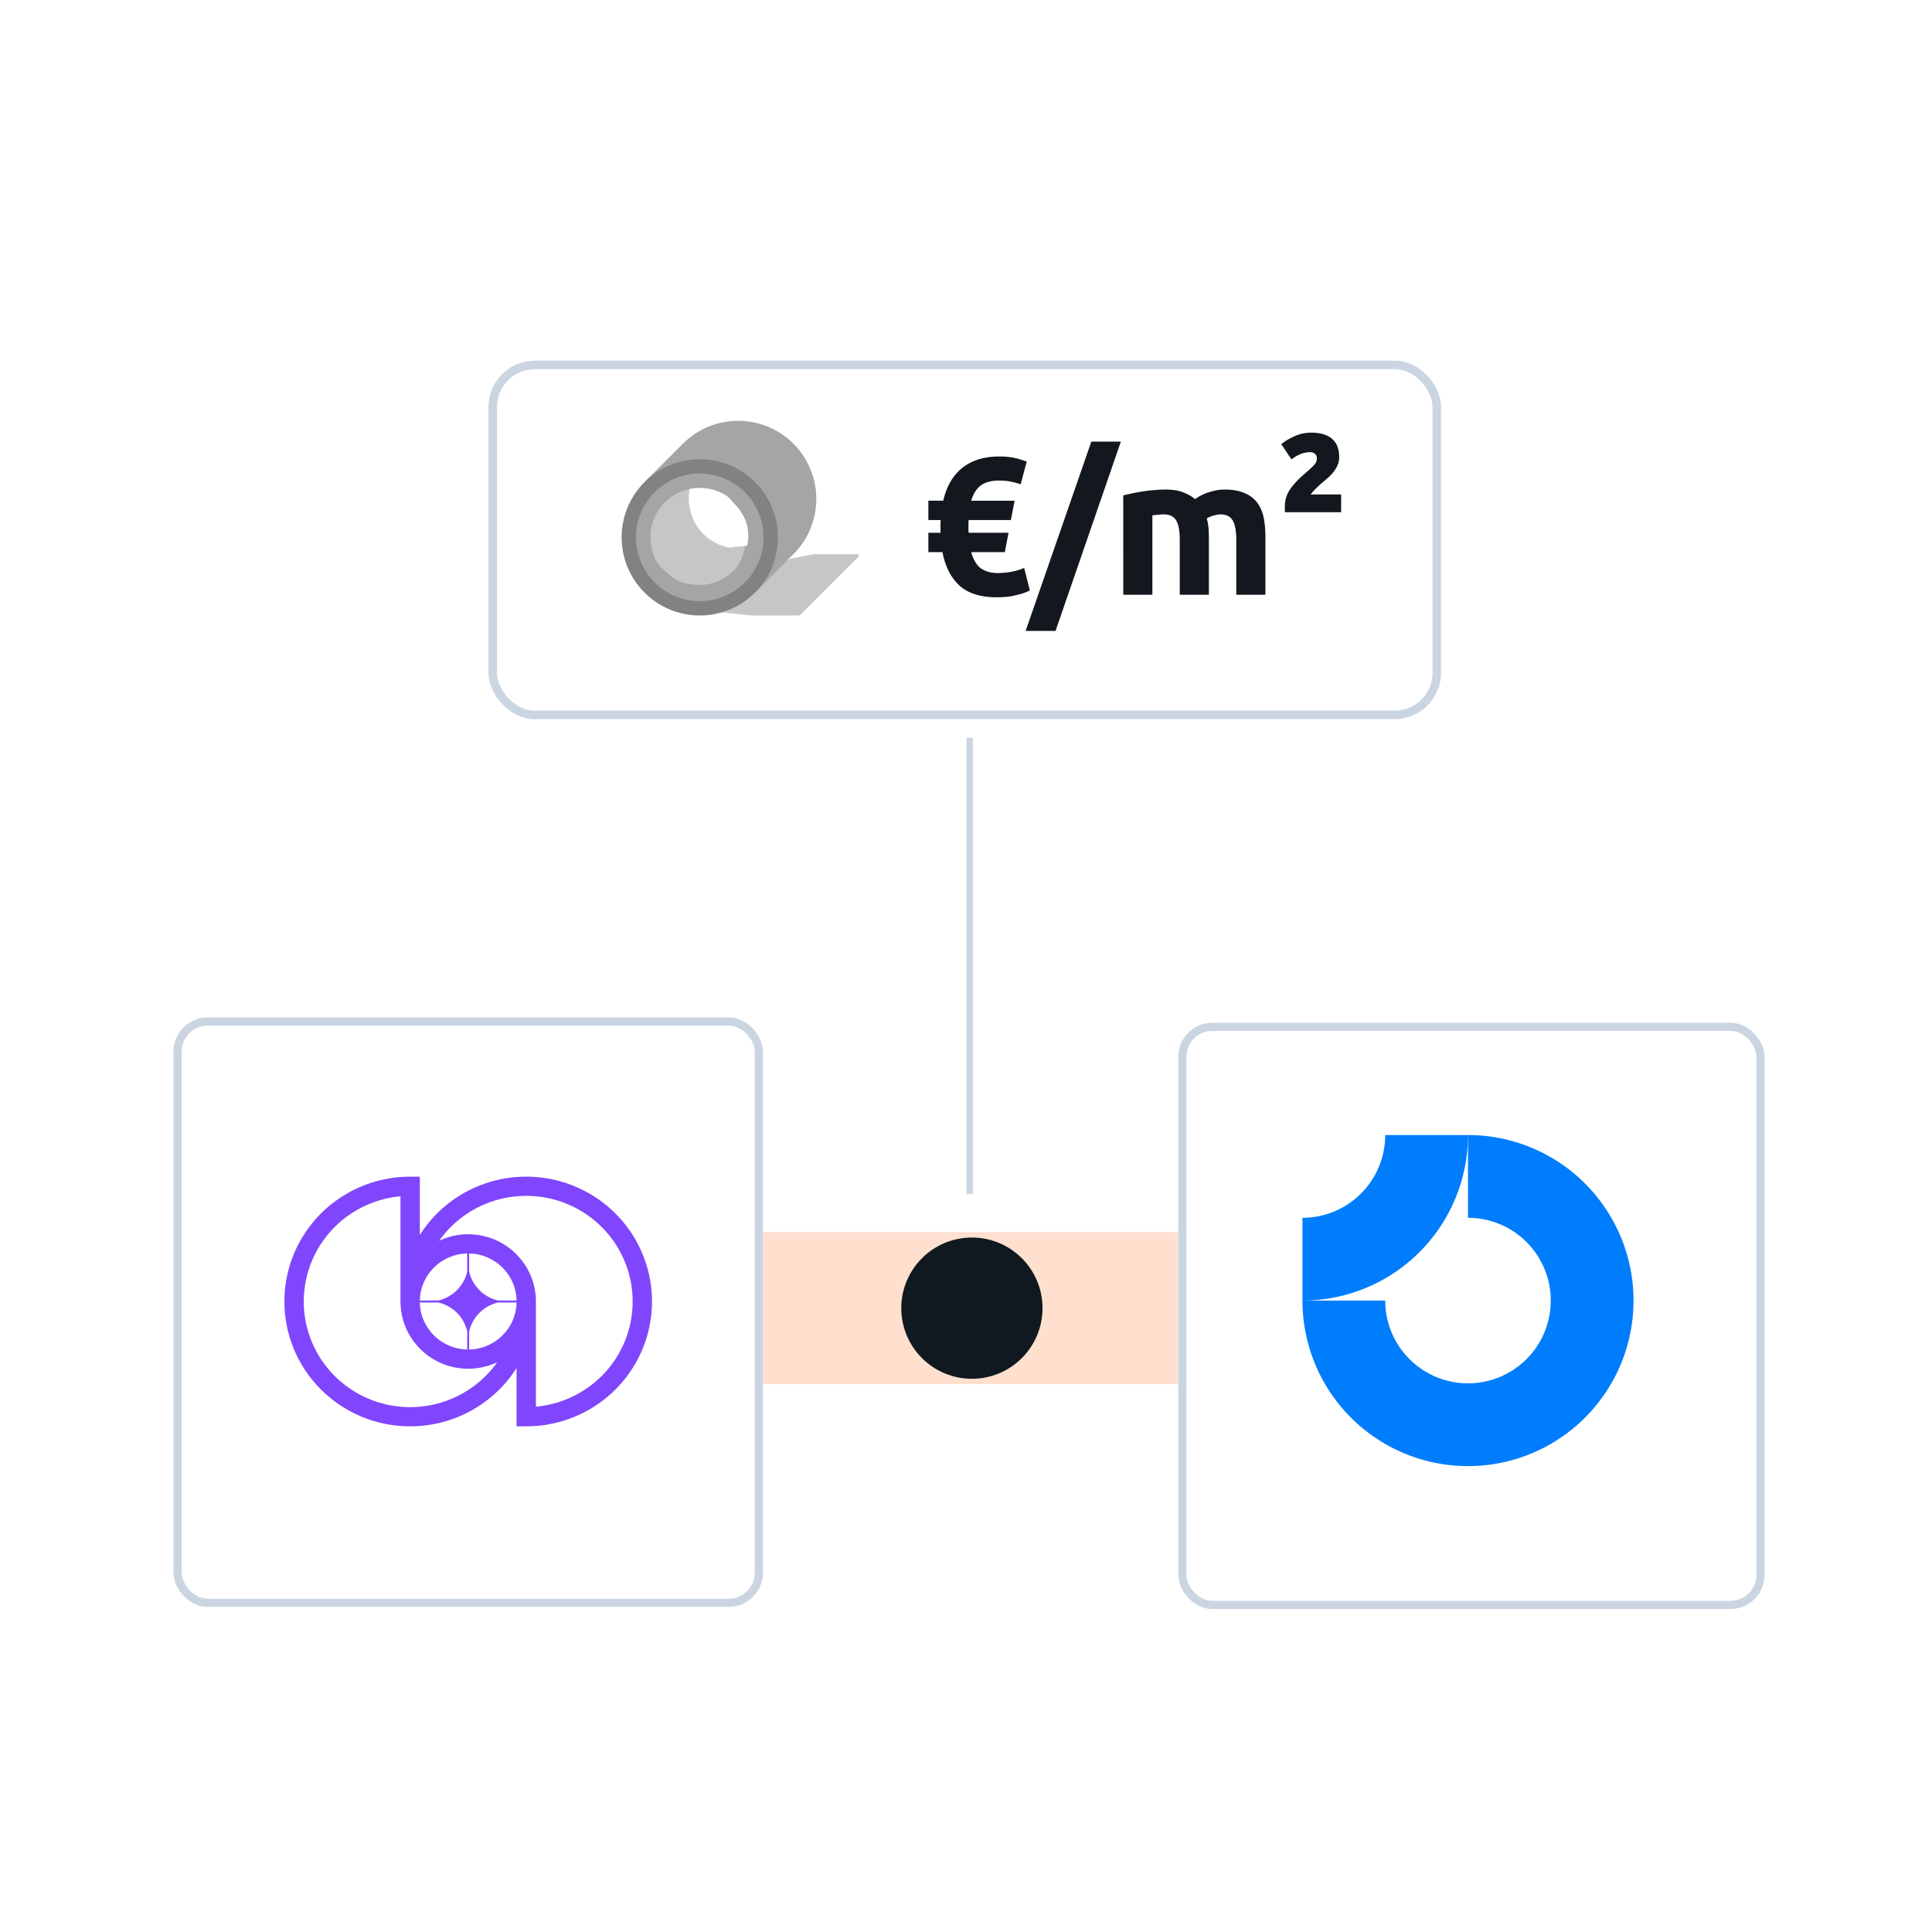 <svg xmlns="http://www.w3.org/2000/svg" fill="none" viewBox="0 0 300 300"><path fill="#fff" d="M0 0h300v300H0z"/><g filter="url(#a)"><rect width="147.914" height="55.667" x="75.851" y="53" fill="#fff" rx="7.206"/><rect width="146.592" height="54.344" x="76.512" y="53.661" stroke="#CBD5E2" stroke-width="1.322" rx="6.545"/></g><g clip-path="url(#b)"><path fill="#C6C6C6" d="m122.642 86.777 3.695-.72h6.843c.191 0 .287.232.152.367l-8.938 8.938a.718.718 0 0 1-.506.21h-7.077l-7.391-.76 13.222-8.035Z"/><path fill="#A5A5A5" d="m100.081 74.859 5.96-5.96c4.236-4.236 10.824-4.685 15.559-1.349.562.396.969 1.04 1.472 1.542 4.739 4.739 4.315 11.844-.423 16.583l-5.961 5.96-16.607-16.776Z"/><path fill="#A5A5A5" d="M123.201 68.898a12.173 12.173 0 0 0-1.602-1.348c3.337 4.735 2.888 11.323-1.348 15.558l-5.96 5.96 2.949 2.95 5.961-5.96c4.738-4.739 4.738-12.421 0-17.16Z"/><path fill="#828282" d="M108.661 95.573c6.701 0 12.133-5.433 12.133-12.134 0-6.701-5.432-12.133-12.133-12.133-6.702 0-12.134 5.432-12.134 12.133 0 6.701 5.432 12.134 12.134 12.134Z"/><path fill="#A5A5A5" d="M108.661 93.34a9.837 9.837 0 0 1-7.002-2.9c-3.861-3.86-3.861-10.143 0-14.004a9.837 9.837 0 0 1 7.002-2.9 9.838 9.838 0 0 1 7.002 2.9c3.861 3.86 3.861 10.143 0 14.004a9.839 9.839 0 0 1-7.002 2.9Z"/><path fill="#C6C6C6" d="M110.035 82.066c-1.622-1.621-2.443-3.455-2.465-5.447-.004-.287-.533-.388-.476-.69a7.616 7.616 0 0 0-3.857 2.086c-2.613 2.612-2.943 6.655-.993 9.63.283.431.893.852 1.272 1.231 1.449 1.45 3.015 1.94 5.064 1.94s3.829-.71 5.277-2.16c1.095-1.094 1.54-2.334 1.833-3.747-.482.094-.564-.5-1.066-.5-2.049 0-3.14-.894-4.589-2.343Z"/><path fill="#fff" d="M113.958 78.144c-.379-.379-.663-.843-1.1-1.13a7.62 7.62 0 0 0-4.197-1.247c-.533 0-1.058.054-1.568.16-.446 2.403.251 5.118 2.106 6.973A7.653 7.653 0 0 0 113.126 85c.491.098.847-.13 1.359-.13.502 0 1.061-.044 1.543-.138.509-2.449-.174-4.692-2.07-6.589Z"/></g><path fill="#13181E" d="M207.949 70.916c0 .445-.071.85-.213 1.214a4.34 4.34 0 0 1-.577 1.033 6.323 6.323 0 0 1-.789.88l-.911.79c-.344.283-.699.607-1.063.971a7.315 7.315 0 0 0-.88.972h4.736v2.763h-8.714a3.523 3.523 0 0 1-.03-.425v-.425c0-.992.263-1.883.789-2.672.547-.81 1.336-1.65 2.368-2.52.547-.466.982-.87 1.306-1.215.344-.344.516-.698.516-1.063 0-.303-.091-.546-.273-.728-.182-.182-.445-.273-.79-.273-.587 0-1.133.121-1.639.364a5.644 5.644 0 0 0-1.245.759l-1.579-2.368c.526-.446 1.194-.85 2.004-1.215.83-.384 1.7-.577 2.611-.577.79 0 1.458.091 2.004.273.567.183 1.023.446 1.367.79.344.324.597.719.759 1.184.162.445.243.941.243 1.488ZM183.193 83.881c0-1.457-.192-2.49-.577-3.097-.364-.607-1.002-.911-1.913-.911-.283 0-.577.02-.88.06-.304.021-.597.051-.881.092v12.328h-4.524V76.928c.385-.102.83-.203 1.336-.304a19.655 19.655 0 0 1 1.64-.303 17.323 17.323 0 0 1 1.791-.213c.607-.06 1.205-.091 1.792-.091 1.153 0 2.085.152 2.793.455.729.284 1.326.628 1.792 1.033a7.796 7.796 0 0 1 2.216-1.093c.85-.264 1.63-.395 2.338-.395 1.275 0 2.318.182 3.128.546.829.344 1.487.84 1.973 1.488s.82 1.417 1.002 2.308c.182.89.273 1.882.273 2.976v9.018h-4.524V83.88c0-1.457-.192-2.49-.577-3.097-.364-.607-1.002-.911-1.913-.911-.242 0-.587.06-1.032.182a4.007 4.007 0 0 0-1.063.456c.142.465.233.961.274 1.488.04.505.06 1.052.06 1.64v8.714h-4.524V83.88ZM163.903 97.97h-4.645l10.202-29.392h4.585L163.903 97.97ZM146.464 77.748c.526-2.267 1.528-3.978 3.006-5.132 1.477-1.154 3.37-1.73 5.678-1.73.911 0 1.69.07 2.338.212.647.142 1.295.334 1.943.577l-.941 3.522a12.394 12.394 0 0 0-1.488-.395c-.506-.121-1.134-.182-1.883-.182-1.214 0-2.166.263-2.854.79-.668.526-1.154 1.305-1.457 2.338h6.74l-.577 3.006h-6.558c-.02.222-.03.415-.03.577v.88c0 .122.01.294.03.516h6.194l-.577 3.006h-5.222c.344 1.215.86 2.065 1.548 2.55.688.466 1.549.7 2.581.7.668 0 1.346-.062 2.034-.183a9.945 9.945 0 0 0 2.065-.607l.881 3.492c-.547.283-1.255.526-2.126.728-.85.223-1.852.334-3.006.334-2.53 0-4.463-.607-5.799-1.822-1.336-1.234-2.217-2.965-2.642-5.192h-2.186v-3.006h1.913a6.187 6.187 0 0 1-.03-.516V81.27c0-.182.01-.354.03-.516h-1.913v-3.006h2.308Z"/><path fill="#FF630B" fill-opacity=".2" d="M112.962 191.323h72.535v23.616h-72.535z"/><circle cx="150.917" cy="203.131" r="10.965" fill="#101920"/><g filter="url(#c)"><g filter="url(#d)"><rect width="91.539" height="91.539" x="26.932" y="155.055" fill="#fff" rx="5.318"/><rect width="90.263" height="90.263" x="27.57" y="155.694" stroke="#CBD5E2" stroke-width="1.277" rx="4.679"/></g><g clip-path="url(#e)"><path fill="#8046FD" fill-rule="evenodd" d="M45.65 193.945a19.254 19.254 0 0 0-1.112 11.2 19.34 19.34 0 0 0 5.344 9.926 19.571 19.571 0 0 0 9.998 5.305 19.66 19.66 0 0 0 11.282-1.103 19.495 19.495 0 0 0 8.933-7.396l.117-.183v9.054h1.502c3.862 0 7.637-1.137 10.848-3.267a19.41 19.41 0 0 0 7.192-8.699 19.248 19.248 0 0 0 1.111-11.2 19.34 19.34 0 0 0-5.344-9.926 19.572 19.572 0 0 0-9.998-5.305 19.66 19.66 0 0 0-11.282 1.103 19.501 19.501 0 0 0-9.05 7.579v-9.054H63.69a19.628 19.628 0 0 0-10.848 3.267 19.415 19.415 0 0 0-7.192 8.699Zm16.537 7.419v-16.335a16.598 16.598 0 0 0-7.677 2.696 16.43 16.43 0 0 0-6.085 7.362 16.292 16.292 0 0 0-.94 9.477 16.369 16.369 0 0 0 4.521 8.398 16.56 16.56 0 0 0 8.46 4.489c3.205.633 6.527.308 9.546-.933a16.505 16.505 0 0 0 7.193-5.72 10.527 10.527 0 0 1-4.503 1.004c-5.807 0-10.515-4.674-10.515-10.438Zm21.029 16.334v-16.334c0-5.765-4.708-10.438-10.514-10.438-1.612 0-3.139.359-4.504 1.003a16.495 16.495 0 0 1 7.193-5.719 16.63 16.63 0 0 1 9.546-.934 16.561 16.561 0 0 1 8.46 4.489 16.367 16.367 0 0 1 4.522 8.399c.637 3.181.31 6.479-.94 9.477a16.426 16.426 0 0 1-6.086 7.361 16.598 16.598 0 0 1-7.677 2.696Zm-10.665-8.88c-4.028-.079-7.279-3.306-7.358-7.305h2.841a5.994 5.994 0 0 1 4.517 4.484v2.821Zm.3 0c4.03-.079 7.28-3.306 7.36-7.305h-2.842a5.995 5.995 0 0 0-4.517 4.484v2.821Zm7.36-7.604c-.08-3.999-3.33-7.226-7.36-7.305v2.821a5.995 5.995 0 0 0 4.517 4.484h2.842Zm-7.66-7.305c-4.028.079-7.279 3.306-7.358 7.305h2.842a5.993 5.993 0 0 0 4.516-4.484v-2.821Z" clip-rule="evenodd"/></g></g><g filter="url(#f)"><g filter="url(#g)"><rect width="91.034" height="91.034" x="182.967" y="155.899" fill="#fff" rx="5.288"/><rect width="89.765" height="89.765" x="183.602" y="156.534" stroke="#CBD5E2" stroke-width="1.27" rx="4.653"/></g></g><g fill="#007DFC" fill-rule="evenodd" clip-path="url(#h)" clip-rule="evenodd"><path d="M235.089 191.265a12.854 12.854 0 0 0-7.14-2.166v-12.851a25.704 25.704 0 1 1-25.704 25.703h12.852a12.857 12.857 0 0 0 7.934 11.874 12.847 12.847 0 0 0 7.425.731 12.845 12.845 0 0 0 10.098-10.097 12.851 12.851 0 0 0-5.465-13.194Z"/><path d="M215.097 176.248a12.857 12.857 0 0 1-12.852 12.851v12.852a25.696 25.696 0 0 0 23.747-15.867 25.7 25.7 0 0 0 1.957-9.836h-12.852Z"/></g><path stroke="#CBD5E2" d="M150.573 114.571v70.848"/><defs><filter id="a" width="162.514" height="70.266" x="68.551" y="48.7" color-interpolation-filters="sRGB" filterUnits="userSpaceOnUse"><feFlood flood-opacity="0" result="BackgroundImageFix"/><feColorMatrix in="SourceAlpha" result="hardAlpha" values="0 0 0 0 0 0 0 0 0 0 0 0 0 0 0 0 0 0 127 0"/><feMorphology in="SourceAlpha" operator="dilate" radius="1" result="effect1_dropShadow_156_482"/><feOffset dy="3"/><feGaussianBlur stdDeviation="3.15"/><feComposite in2="hardAlpha" operator="out"/><feColorMatrix values="0 0 0 0 0 0 0 0 0 0 0 0 0 0 0 0 0 0 0.08 0"/><feBlend in2="BackgroundImageFix" result="effect1_dropShadow_156_482"/><feBlend in="SourceGraphic" in2="effect1_dropShadow_156_482" result="shape"/></filter><filter id="c" width="94.466" height="94.466" x="25.468" y="154.324" color-interpolation-filters="sRGB" filterUnits="userSpaceOnUse"><feFlood flood-opacity="0" result="BackgroundImageFix"/><feColorMatrix in="SourceAlpha" result="hardAlpha" values="0 0 0 0 0 0 0 0 0 0 0 0 0 0 0 0 0 0 127 0"/><feOffset dy=".732"/><feGaussianBlur stdDeviation=".732"/><feComposite in2="hardAlpha" operator="out"/><feColorMatrix values="0 0 0 0 0.063 0 0 0 0 0.094 0 0 0 0 0.157 0 0 0 0.05 0"/><feBlend in2="BackgroundImageFix" result="effect1_dropShadow_156_482"/><feBlend in="SourceGraphic" in2="effect1_dropShadow_156_482" result="shape"/></filter><filter id="d" width="102.223" height="102.223" x="21.59" y="151.909" color-interpolation-filters="sRGB" filterUnits="userSpaceOnUse"><feFlood flood-opacity="0" result="BackgroundImageFix"/><feColorMatrix in="SourceAlpha" result="hardAlpha" values="0 0 0 0 0 0 0 0 0 0 0 0 0 0 0 0 0 0 127 0"/><feMorphology in="SourceAlpha" operator="dilate" radius=".732" result="effect1_dropShadow_156_482"/><feOffset dy="2.195"/><feGaussianBlur stdDeviation="2.305"/><feComposite in2="hardAlpha" operator="out"/><feColorMatrix values="0 0 0 0 0 0 0 0 0 0 0 0 0 0 0 0 0 0 0.08 0"/><feBlend in2="BackgroundImageFix" result="effect1_dropShadow_156_482"/><feBlend in="SourceGraphic" in2="effect1_dropShadow_156_482" result="shape"/></filter><filter id="f" width="93.945" height="93.945" x="181.512" y="155.171" color-interpolation-filters="sRGB" filterUnits="userSpaceOnUse"><feFlood flood-opacity="0" result="BackgroundImageFix"/><feColorMatrix in="SourceAlpha" result="hardAlpha" values="0 0 0 0 0 0 0 0 0 0 0 0 0 0 0 0 0 0 127 0"/><feOffset dy=".728"/><feGaussianBlur stdDeviation=".728"/><feComposite in2="hardAlpha" operator="out"/><feColorMatrix values="0 0 0 0 0.063 0 0 0 0 0.094 0 0 0 0 0.157 0 0 0 0.05 0"/><feBlend in2="BackgroundImageFix" result="effect1_dropShadow_156_482"/><feBlend in="SourceGraphic" in2="effect1_dropShadow_156_482" result="shape"/></filter><filter id="g" width="101.659" height="101.659" x="177.655" y="152.77" color-interpolation-filters="sRGB" filterUnits="userSpaceOnUse"><feFlood flood-opacity="0" result="BackgroundImageFix"/><feColorMatrix in="SourceAlpha" result="hardAlpha" values="0 0 0 0 0 0 0 0 0 0 0 0 0 0 0 0 0 0 127 0"/><feMorphology in="SourceAlpha" operator="dilate" radius=".728" result="effect1_dropShadow_156_482"/><feOffset dy="2.183"/><feGaussianBlur stdDeviation="2.292"/><feComposite in2="hardAlpha" operator="out"/><feColorMatrix values="0 0 0 0 0 0 0 0 0 0 0 0 0 0 0 0 0 0 0.08 0"/><feBlend in2="BackgroundImageFix" result="effect1_dropShadow_156_482"/><feBlend in="SourceGraphic" in2="effect1_dropShadow_156_482" result="shape"/></filter><clipPath id="b"><path fill="#fff" d="M96.527 62.024h36.868v36.868H96.527z"/></clipPath><clipPath id="e"><path fill="#fff" d="M44.163 181.979h57.078v38.77H44.163z"/></clipPath><clipPath id="h"><path fill="#fff" d="M202.245 176.248h51.408v51.408h-51.408z"/></clipPath></defs></svg>
